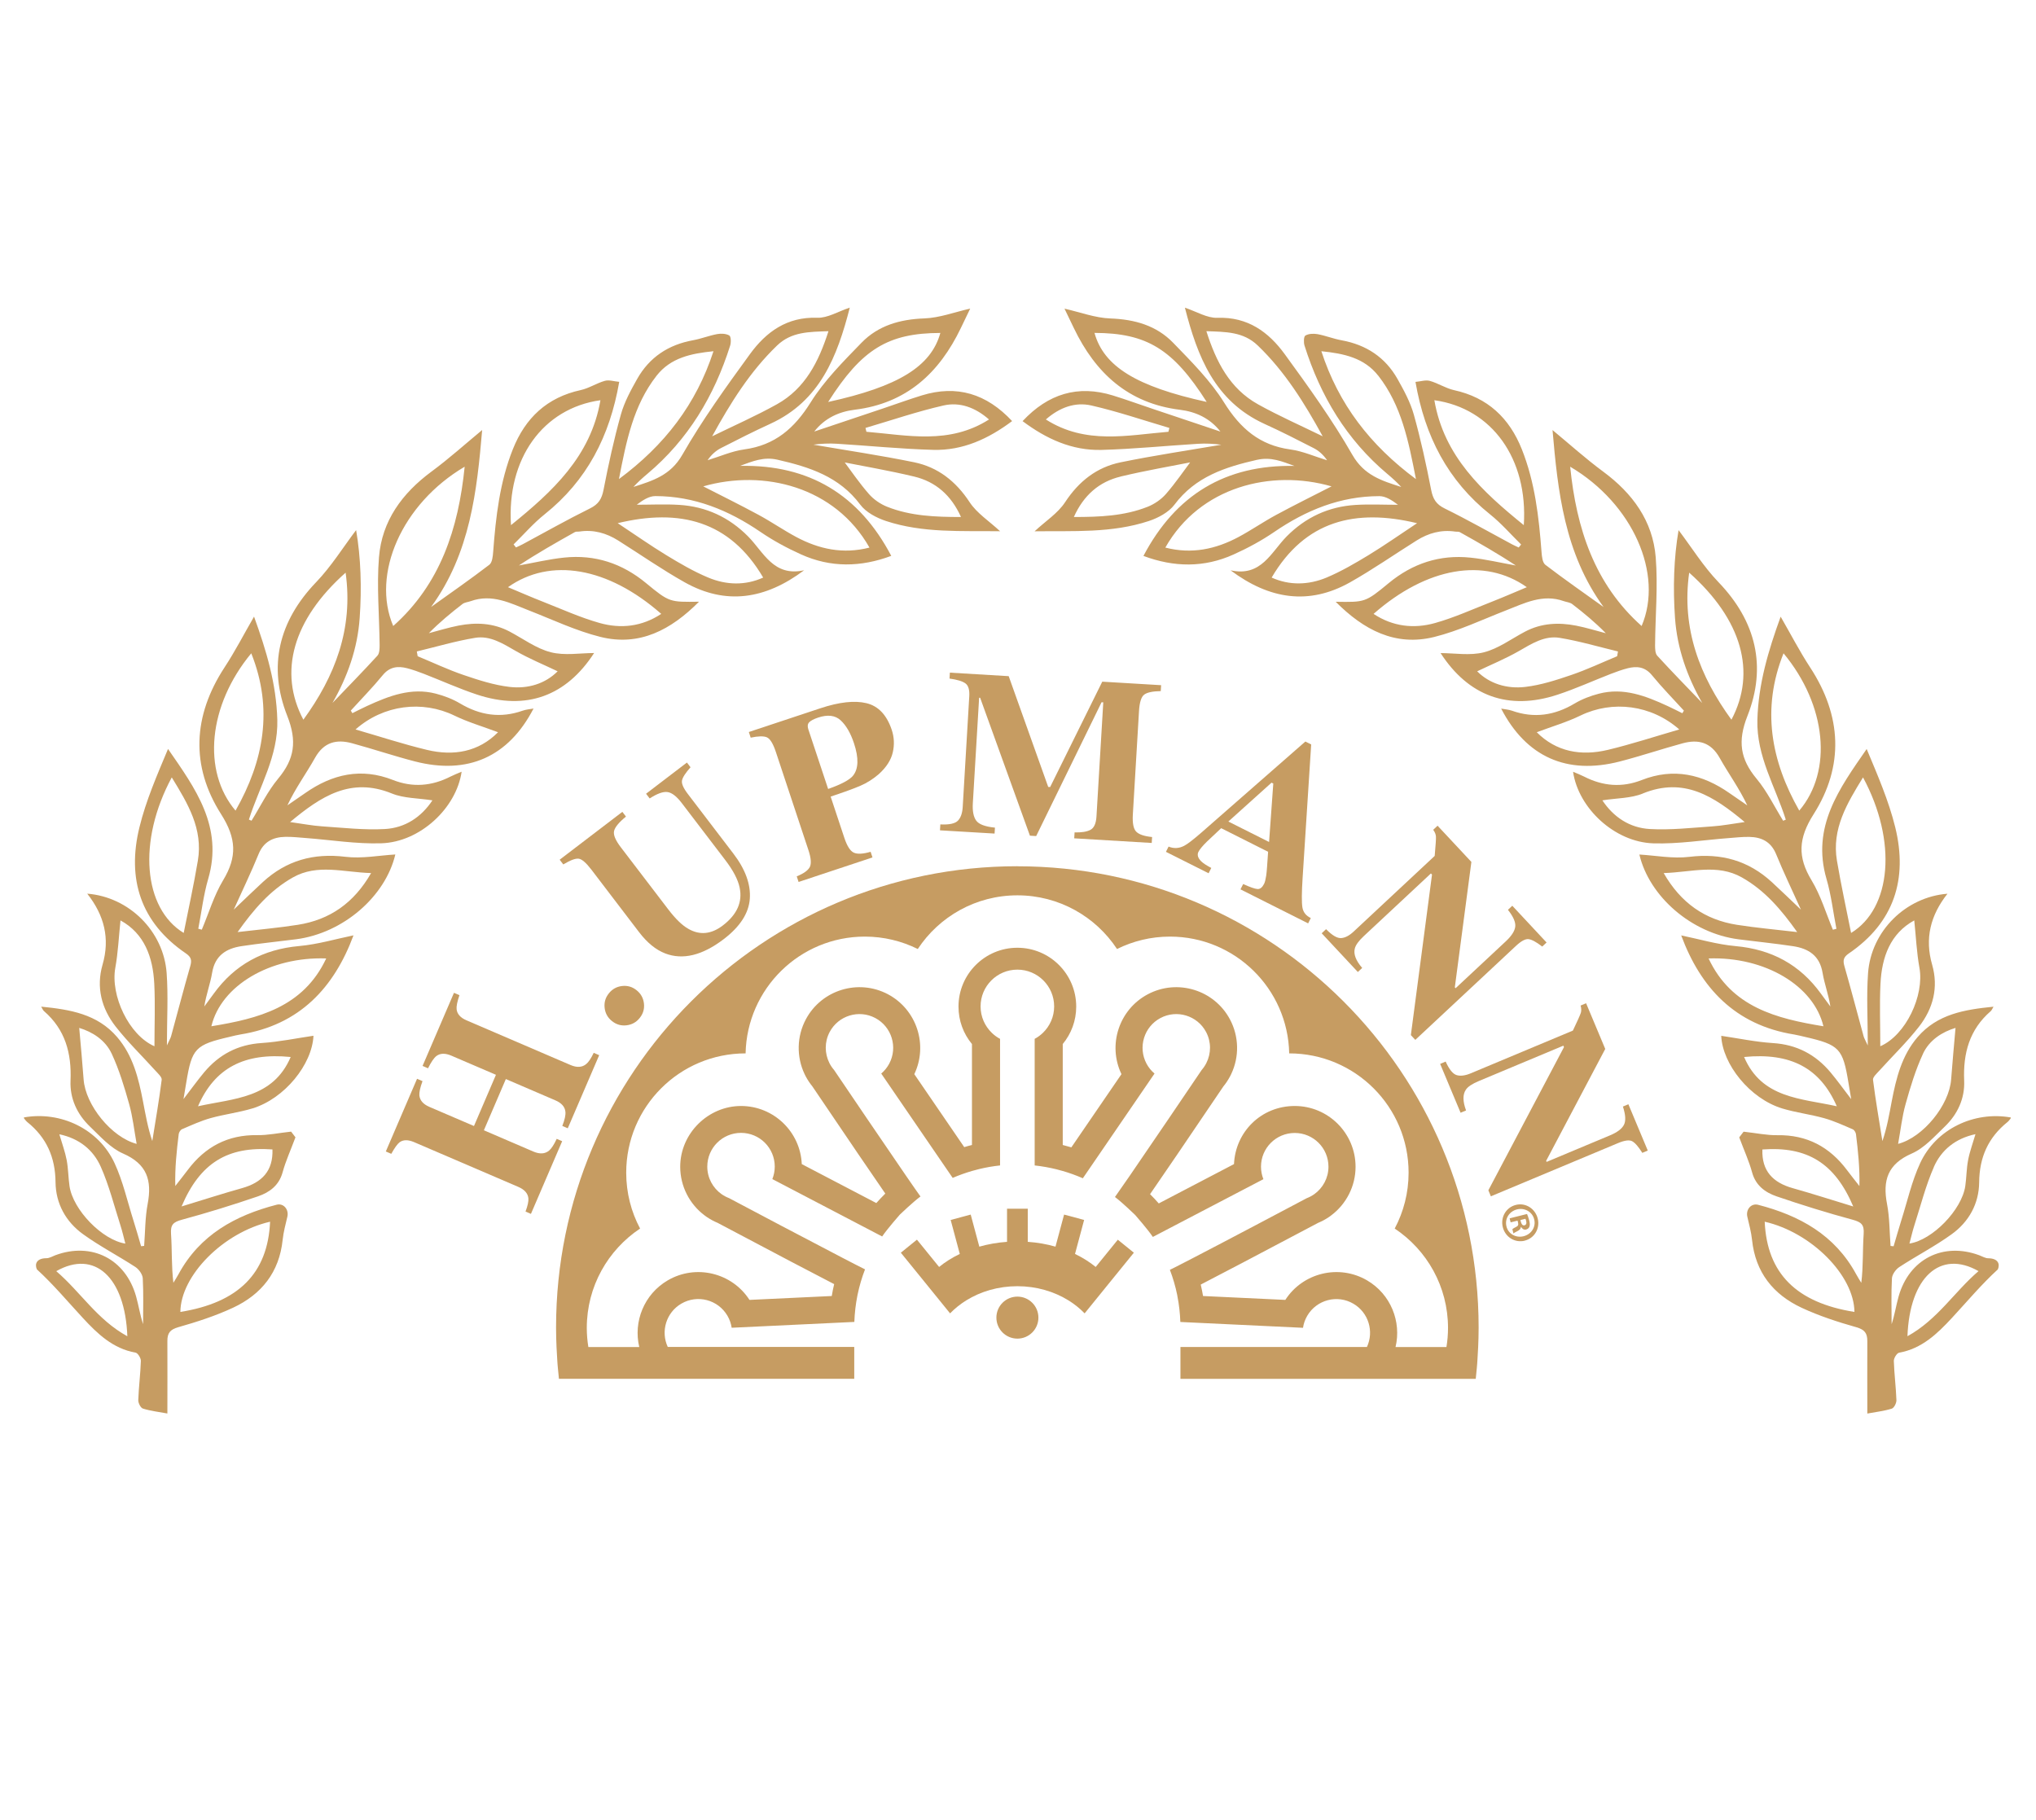 <svg xmlns="http://www.w3.org/2000/svg" id="a" viewBox="0 0 440 393.4"><defs><style>.b{fill:#c69c62;}</style></defs><path class="b" d="M219.87,187.22c-55.06,0-99.7,44.64-99.7,99.7,0,.75.01,1.49.03,2.24.02.66.04,1.32.07,1.97h0c.04.95.1,1.9.16,2.84.02.26.03.51.05.77.03.34.06.69.09,1.03.07.75.13,1.49.22,2.23h63.82v-6.88h-40.3c-1.57-3.37-.34-7.45,2.93-9.36,3.48-2.03,7.94-.86,9.97,2.62.48.82.78,1.7.91,2.59l21.05-1,5.46-.26c.07-1.94.29-3.84.66-5.69.01-.07.02-.13.04-.2.39-1.88.93-3.71,1.61-5.47-.96-.47-2.7-1.37-4.88-2.5-7.45-3.87-20.05-10.53-24.51-12.9-.57-.22-1.11-.5-1.6-.85-.02,0-.02-.01-.02-.01h0c-1.86-1.32-3.08-3.49-3.08-5.95,0-4.03,3.26-7.29,7.29-7.29s7.29,3.26,7.29,7.29c0,.95-.19,1.86-.52,2.7l18.87,9.86,4.86,2.54c1.12-1.65,3.75-4.64,3.75-4.64l.13-.14s2.82-2.7,4.4-3.86c-.64-.89-1.75-2.48-3.12-4.48-4.76-6.92-12.73-18.69-15.55-22.86-.4-.46-.74-.96-1.01-1.5,0-.01-.01-.02-.01-.02h0c-1.02-2.04-1.08-4.53.07-6.7,1.89-3.55,6.31-4.9,9.86-3.01,3.55,1.89,4.9,6.31,3.01,9.86-.45.84-1.04,1.56-1.73,2.14l12.31,17.98,3.13,4.57c1.35-.58,2.75-1.08,4.18-1.5.53-.15,1.06-.29,1.59-.42,1.46-.35,2.95-.61,4.47-.77v-27.36c-.66-.35-1.26-.79-1.79-1.31-1.49-1.44-2.42-3.46-2.42-5.7,0-4.39,3.56-7.95,7.95-7.95s7.95,3.56,7.95,7.95c0,2.24-.93,4.25-2.42,5.7-.53.51-1.13.96-1.79,1.31v27.36c1.59.17,3.14.45,4.66.82.47.12.94.24,1.41.38,1.49.43,2.94.96,4.34,1.57l3.13-4.57,12.36-18.06c-.69-.58-1.28-1.3-1.73-2.14-1.89-3.55-.54-7.97,3.01-9.86,3.55-1.89,7.97-.54,9.86,3.01,1.15,2.17,1.1,4.66.07,6.7h0s0,0-.01.02c-.27.54-.61,1.04-1.01,1.5-2.83,4.19-10.87,16.06-15.62,22.97-1.39,2.02-2.51,3.62-3.12,4.48,1.57,1.17,4.37,3.89,4.37,3.89l.08.09s2.62,2.99,3.74,4.65l4.86-2.54,19.03-9.94c-.33-.84-.52-1.75-.52-2.7,0-4.03,3.26-7.29,7.29-7.29s7.29,3.26,7.29,7.29c0,2.46-1.22,4.63-3.08,5.95h0s0,0-.02.01c-.49.35-1.03.63-1.6.85-4.49,2.38-17.26,9.14-24.69,12.99-2.24,1.16-3.99,2.06-4.88,2.49.66,1.73,1.19,3.53,1.57,5.38.02.1.04.19.05.29.36,1.82.57,3.69.64,5.6l5.46.26,21.05,1c.13-.89.43-1.77.91-2.59,2.03-3.48,6.5-4.65,9.97-2.62,3.28,1.91,4.5,5.99,2.93,9.36h-40.3v6.88h63.82c.08-.74.15-1.48.22-2.23.03-.34.06-.69.09-1.03.02-.26.04-.51.05-.77.07-.94.12-1.89.16-2.84h0s0,0,0,0c.03-.66.05-1.31.07-1.97.02-.74.03-1.49.03-2.24,0-55.06-44.64-99.7-99.7-99.7ZM312.59,291.14h-11c1.31-5.48-1.03-11.42-6.15-14.41-6.09-3.56-13.89-1.65-17.67,4.22l-17.78-.84c-.14-.83-.31-1.66-.5-2.47,4.23-2.18,11.73-6.12,25.37-13.34.82-.34,1.6-.76,2.32-1.25.16-.1.31-.21.46-.33,3.33-2.48,5.31-6.39,5.31-10.54,0-7.24-5.89-13.14-13.14-13.14s-12.82,5.58-13.13,12.56l-16.26,8.5c-.6-.69-1.23-1.36-1.88-2,2.76-3.98,7.49-10.94,15.83-23.27.56-.68,1.05-1.42,1.46-2.2.09-.16.18-.33.25-.5,1.78-3.75,1.68-8.14-.27-11.8-3.4-6.4-11.38-8.83-17.77-5.43-6.23,3.31-8.7,10.96-5.68,17.26l-10.83,15.82c-.61-.18-1.23-.35-1.86-.51v-21.82c1.82-2.2,2.91-5.02,2.91-8.09,0-7.03-5.7-12.72-12.72-12.72s-12.72,5.7-12.72,12.72c0,3.08,1.09,5.9,2.91,8.09v21.82c-.56.14-1.12.29-1.67.46l-10.79-15.77c3.01-6.3.54-13.94-5.68-17.26-6.4-3.4-14.37-.97-17.77,5.43-1.95,3.66-2.04,8.05-.27,11.8.08.17.16.34.25.5.41.78.9,1.51,1.46,2.2,8.25,12.2,12.97,19.14,15.74,23.14-.67.66-1.31,1.34-1.94,2.05l-16.11-8.42c-.3-6.98-6.07-12.56-13.13-12.56s-13.14,5.89-13.14,13.14c0,4.15,1.98,8.07,5.31,10.54.15.11.3.22.46.33.73.49,1.5.91,2.32,1.25,13.43,7.11,20.91,11.05,25.18,13.24-.2.85-.38,1.7-.52,2.57l-17.78.84c-3.78-5.87-11.58-7.78-17.67-4.22-5.11,2.99-7.46,8.92-6.15,14.41h-11c-.22-1.35-.34-2.73-.34-4.13,0-8.97,4.58-16.86,11.52-21.48-1.92-3.6-3-7.71-3-12.08,0-14.24,11.54-25.78,25.79-25.78,0,0,0,0,.01,0,.29-13.99,11.71-25.24,25.77-25.24,4.11,0,7.99.97,11.44,2.68,4.61-6.99,12.53-11.6,21.53-11.6s16.92,4.61,21.53,11.6c3.45-1.71,7.33-2.68,11.44-2.68,14.06,0,25.48,11.25,25.77,25.24,0,0,0,0,.01,0,14.24,0,25.79,11.54,25.79,25.78,0,4.37-1.09,8.48-3,12.08,6.94,4.62,11.52,12.51,11.52,21.48,0,1.41-.12,2.79-.34,4.13Z"></path><circle class="b" cx="219.87" cy="284.78" r="4.54"></circle><path class="b" d="M241.58,267.93l-4.79,5.9c-1.31-1.07-2.82-2.02-4.47-2.81l1.97-7.35-4.33-1.16-1.86,6.93c-1.89-.54-3.9-.9-5.99-1.04v-7.16h-4.48v7.16c-2.1.15-4.11.51-5.99,1.04l-1.86-6.93-4.33,1.16,1.97,7.35c-1.66.79-3.16,1.74-4.47,2.81l-4.79-5.9-3.48,2.82,5.15,6.34,5.49,6.77c1.02-1.05,2.2-2,3.49-2.8,3.11-1.93,6.93-3.07,11.05-3.07s7.94,1.14,11.05,3.07c1.3.8,2.47,1.75,3.49,2.8l5.49-6.77,5.15-6.34-3.48-2.82Z"></path><path class="b" d="M113.58,261.84c.47-1.27.67-2.22.61-2.85-.11-1.07-.84-1.89-2.19-2.47l-22.49-9.66c-1.31-.56-2.36-.56-3.15.02-.47.35-1.07,1.19-1.8,2.5l-1.18-.51,6.75-15.71,1.18.51c-.51,1.39-.73,2.41-.68,3.07.1,1.08.82,1.91,2.16,2.49l9.64,4.14,4.75-11.07-9.64-4.14c-1.34-.57-2.42-.54-3.24.09-.51.39-1.11,1.27-1.8,2.64l-1.18-.51,6.79-15.8,1.18.51c-.48,1.41-.68,2.42-.61,3.04.11,1.03.82,1.83,2.14,2.4l22.49,9.66c1.36.58,2.48.52,3.36-.2.51-.41,1.06-1.22,1.64-2.44l1.18.51-6.79,15.8-1.18-.51c.53-1.35.75-2.37.67-3.07-.11-1.07-.84-1.89-2.17-2.46l-10.7-4.6-4.75,11.07,10.7,4.6c1.38.59,2.51.52,3.39-.21.51-.43,1.06-1.27,1.65-2.54l1.18.51-6.75,15.71-1.18-.51Z"></path><path class="b" d="M130.67,217.85c-.14-1.17.16-2.22.9-3.14.73-.93,1.69-1.46,2.85-1.6,1.17-.14,2.21.16,3.14.9.93.73,1.46,1.69,1.6,2.85.14,1.17-.16,2.22-.9,3.14-.73.93-1.69,1.46-2.85,1.6-1.17.14-2.21-.16-3.14-.9-.93-.73-1.46-1.69-1.6-2.85Z"></path><path class="b" d="M134.5,175.47l.78,1.02c-1.52,1.24-2.37,2.27-2.57,3.1-.2.83.29,2.01,1.46,3.54l10.28,13.46c1.56,2.04,3.01,3.44,4.34,4.18,2.46,1.4,4.93,1.15,7.41-.74,3.09-2.36,4.3-5.09,3.64-8.21-.36-1.72-1.4-3.71-3.13-5.97l-9.38-12.29c-1.1-1.44-2.12-2.23-3.06-2.37-.94-.14-2.23.32-3.87,1.38l-.78-1.02,8.83-6.74.78,1.02c-1.09,1.23-1.71,2.18-1.84,2.85-.14.67.29,1.66,1.28,2.95l9.81,12.85c2.61,3.41,3.79,6.68,3.56,9.79-.23,3.11-2.11,6.02-5.64,8.71-4.62,3.52-8.83,4.55-12.64,3.09-2.02-.78-3.92-2.32-5.68-4.64l-10.26-13.45c-1.15-1.51-2.08-2.31-2.77-2.39-.7-.09-1.8.33-3.32,1.24l-.78-1.02,13.57-10.36Z"></path><path class="b" d="M172.18,189.41c1.54-.63,2.49-1.32,2.84-2.05.35-.73.25-1.95-.32-3.65l-7.04-21.22c-.6-1.8-1.25-2.85-1.95-3.14-.7-.29-1.86-.26-3.48.08l-.4-1.22,15.43-5.12c4.09-1.36,7.42-1.73,9.99-1.11,2.57.62,4.39,2.55,5.47,5.78.52,1.58.6,3.2.22,4.85-.38,1.66-1.39,3.23-3.03,4.71-1.26,1.08-2.59,1.92-4,2.52-1.41.61-3.54,1.38-6.4,2.33l2.97,8.95c.59,1.76,1.27,2.82,2.04,3.17.77.35,1.98.29,3.63-.19l.4,1.22-15.97,5.3-.4-1.22ZM184.35,167.64c1.19-1.47,1.26-3.81.2-7.01-.73-2.19-1.68-3.83-2.86-4.93-1.18-1.1-2.81-1.3-4.88-.61-.95.32-1.6.66-1.94,1.02-.34.36-.4.87-.18,1.53l4.28,12.88c2.84-1,4.64-1.96,5.39-2.88Z"></path><path class="b" d="M203.2,178.18c1.92.1,3.19-.17,3.81-.8.61-.63.96-1.61,1.04-2.94l1.42-23.97c.08-1.37-.19-2.29-.82-2.76-.63-.47-1.78-.82-3.45-1.05l.08-1.28,12.71.76,8.54,23.94.42.02,11.26-22.77,12.72.76-.08,1.28c-1.72.03-2.9.27-3.55.74-.65.46-1.04,1.66-1.15,3.61l-1.33,22.32c-.11,1.86.13,3.09.72,3.7.59.61,1.74,1,3.44,1.17l-.08,1.28-16.75-1,.08-1.28c1.5.04,2.64-.14,3.42-.55.78-.41,1.22-1.37,1.31-2.9l1.47-24.66-.37-.02-14.13,28.92-1.35-.08-10.76-29.81h-.22s-1.36,22.8-1.36,22.8c-.1,1.68.14,2.93.72,3.74.58.81,1.93,1.32,4.06,1.53l-.08,1.28-11.8-.7.08-1.28Z"></path><path class="b" d="M252.53,182.97c1.12.47,2.25.42,3.37-.16.71-.36,1.96-1.32,3.74-2.87l22.46-19.67,1.26.63-1.85,28.79c-.21,3.23-.22,5.37-.05,6.42.17,1.05.78,1.82,1.82,2.31l-.58,1.15-14.62-7.35.58-1.15c1.5.68,2.53,1.04,3.09,1.08.56.04,1.03-.33,1.43-1.11.18-.35.33-.95.46-1.79.07-.5.13-1.11.18-1.84l.23-3.31-10.14-5.1c-1.56,1.46-2.58,2.41-3.04,2.86-.98.96-1.6,1.71-1.87,2.24-.33.65-.13,1.34.59,2.06.43.42,1.16.9,2.18,1.43l-.58,1.15-9.22-4.63.58-1.15ZM274.26,181.98l.91-12.63-.38-.19-9.33,8.4,8.8,4.42Z"></path><path class="b" d="M286.58,200.83c1.32,1.34,2.4,1.98,3.26,1.92.86-.06,1.76-.53,2.71-1.42l17.5-16.34c.21-2.31.3-3.7.27-4.17-.02-.47-.22-.96-.59-1.48l.94-.88,7.31,7.83-3.58,27.11.17.18,10.85-10.13c1.25-1.17,1.93-2.23,2.04-3.18.11-.95-.42-2.16-1.58-3.63l.94-.88,7.41,7.94-.94.88c-1.27-.98-2.25-1.51-2.94-1.6-.69-.09-1.59.39-2.72,1.44l-21.77,20.33-.96-1.03,4.57-34.69-.24-.25-14.48,13.52c-1.14,1.06-1.79,1.97-1.97,2.72-.3,1.2.23,2.6,1.6,4.18l-.94.88-7.81-8.37.94-.88Z"></path><path class="b" d="M312.42,229.44c.77,1.71,1.57,2.69,2.39,2.93.82.24,1.84.11,3.03-.39l22.08-9.24c1-2.09,1.56-3.37,1.71-3.82.14-.45.13-.98-.04-1.59l1.18-.5,4.14,9.88-12.77,24.18.1.23,13.69-5.73c1.58-.66,2.58-1.42,3.02-2.28.44-.86.36-2.17-.22-3.95l1.18-.5,4.19,10.01-1.18.5c-.85-1.36-1.58-2.19-2.2-2.52-.61-.32-1.63-.19-3.05.41l-27.48,11.5-.54-1.3,16.34-30.94-.13-.32-18.28,7.65c-1.43.6-2.37,1.22-2.79,1.87-.7,1.02-.69,2.52.04,4.48l-1.18.5-4.42-10.56,1.18-.5Z"></path><path class="b" d="M159.98,100.69c14.91-.29,25.67,6.24,32.63,19.45-6.6,2.47-13.12,2.57-19.5-.32-3.04-1.37-6.02-2.98-8.77-4.86-6.88-4.7-14.3-7.73-22.72-7.74-1.36,0-2.71.88-4.02,1.87,3.06,0,6.13-.16,9.18.03,5.8.36,10.77,2.66,14.88,6.81,3.39,3.42,5.5,8.79,12.12,7.32-8.39,6.29-16.92,7.6-25.82,2.6-4.93-2.77-9.59-6.02-14.38-9.04-2.55-1.6-5.31-2.38-8.34-1.93-.33.05-.73-.03-1,.12-4.1,2.3-8.19,4.62-12.1,7.21,3.26-.58,6.5-1.36,9.79-1.7,6.64-.69,12.51,1.24,17.69,5.52,5.06,4.18,5.13,4.1,11.44,4.02-6.03,6.07-12.85,9.72-21.32,7.6-5.28-1.32-10.29-3.71-15.39-5.7-4.07-1.59-8.02-3.67-12.6-2.03-.6.22-1.33.26-1.81.63-2.51,1.94-4.96,3.96-7.26,6.3,2.13-.56,4.25-1.22,6.41-1.64,3.79-.74,7.52-.57,11.04,1.29,2.95,1.56,5.76,3.67,8.9,4.47,3.01.77,6.36.17,9.36.17-6.01,9.28-14.64,12.5-25.28,8.99-3.9-1.29-7.66-3-11.5-4.49-1.2-.46-2.41-.9-3.65-1.22-2.02-.51-3.77-.31-5.26,1.52-2.17,2.65-4.58,5.1-6.89,7.64.11.19.22.37.34.56,1.05-.52,2.09-1.06,3.16-1.55,4.73-2.17,9.55-4.06,14.88-2.67,1.8.47,3.62,1.16,5.22,2.11,4.33,2.58,8.78,3.26,13.57,1.56.71-.25,1.49-.3,2.32-.45-5.41,10.44-14.2,14.37-25.63,11.43-4.56-1.18-9.04-2.69-13.59-3.93-3.38-.92-6.1-.24-8,3.15-1.91,3.41-4.25,6.58-5.97,10.27,1.28-.88,2.56-1.75,3.83-2.64,5.86-4.11,12.11-5.55,18.98-2.84,4.27,1.68,8.4,1.32,12.44-.74.75-.38,1.54-.68,2.4-1.05-1.14,7.88-8.99,15.2-17.32,15.47-5.45.18-10.93-.73-16.4-1.14-1.45-.11-2.91-.28-4.37-.25-2.67.05-4.7,1.04-5.8,3.75-1.57,3.85-3.38,7.6-5.36,11.98,2.47-2.34,4.36-4.19,6.3-5.97,5.07-4.65,10.93-6.29,17.82-5.45,3.58.44,7.31-.3,10.8-.5-2.13,9.03-11.21,17.01-21.48,18.33-3.91.5-7.84.89-11.74,1.48-3.32.5-5.75,2.02-6.37,5.75-.4,2.42-1.31,4.76-1.69,7.29.68-.92,1.36-1.83,2.03-2.76,4.56-6.3,10.69-9.6,18.47-10.3,4.02-.36,7.96-1.54,11.74-2.31-4.17,11.24-11.59,19.37-24.43,21.42-.76.12-1.51.32-2.26.5-7.51,1.73-8.23,2.48-9.45,9.9-.17,1.01-.34,2.01-.6,3.57,1.7-2.21,3.01-4.04,4.45-5.77,3.24-3.87,7.3-6.02,12.45-6.35,3.79-.25,7.54-1.04,11.19-1.57-.27,6.14-6.2,13.59-13.21,15.71-2.95.89-6.05,1.26-9.02,2.09-2.12.59-4.14,1.53-6.18,2.4-.33.14-.66.67-.71,1.06-.45,3.65-.84,7.31-.74,11.21.9-1.15,1.81-2.29,2.69-3.46,3.76-5.01,8.65-7.63,15.02-7.53,2.28.04,4.57-.46,7.32-.76.24.32.79,1.03.94,1.23-1.06,2.84-2.12,5.15-2.78,7.57-.78,2.85-2.85,4.34-5.3,5.18-5.43,1.86-10.93,3.56-16.46,5.06-1.85.5-2.49,1.06-2.35,3.07.24,3.47.07,6.98.51,10.56.37-.62.77-1.23,1.11-1.86,4.6-8.49,12.24-12.69,21.2-15.01,1.5-.39,2.68,1.03,2.32,2.58-.39,1.66-.84,3.33-1.02,5.02-.73,6.99-4.57,11.79-10.72,14.66-3.78,1.76-7.82,3.07-11.84,4.21-1.8.51-2.36,1.31-2.35,2.98.03,5.14,0,10.27,0,15.67-1.84-.34-3.61-.54-5.28-1.06-.5-.15-1.03-1.21-1.01-1.83.1-2.83.47-5.65.56-8.47.02-.61-.65-1.7-1.14-1.79-4.91-.87-8.25-4.09-11.41-7.51-3.27-3.53-6.35-7.22-9.93-10.5-.53-1.24.03-2.39,2.07-2.4.65,0,1.3-.41,1.94-.65,7.84-2.9,15.16.81,17.44,8.91.55,1.96.85,3.99,1.51,5.99,0-3.3.11-6.61-.07-9.91-.05-.85-.83-1.94-1.59-2.44-3.73-2.43-7.71-4.49-11.31-7.09-3.72-2.68-5.9-6.61-5.95-11.23-.05-5.38-1.94-9.67-6.11-13.01-.26-.21-.46-.5-.68-.77-.04-.05-.03-.15-.04-.23,7.94-1.41,16.16,2.49,19.58,9.87,1.82,3.93,2.77,8.26,4.09,12.42.58,1.84,1.11,3.7,1.65,5.55.22-.02.44-.05.66-.07.23-3.03.2-6.11.76-9.07.97-5.1-.14-8.64-5.33-10.9-2.71-1.18-4.91-3.69-7.14-5.82-2.78-2.66-4.37-6.08-4.2-9.93.25-5.91-1.14-11.05-5.74-15.03-.24-.2-.35-.55-.6-.96,6.23.62,12.12,1.58,16.4,6.56,3.44,4.01,4.64,8.91,5.6,13.91.55,2.85,1.04,5.72,2.01,8.58.7-4.41,1.47-8.81,2.03-13.24.08-.59-.81-1.37-1.35-1.97-2.87-3.18-5.97-6.18-8.6-9.54-3.05-3.9-4.24-8.48-2.83-13.37,1.64-5.67.38-10.67-3.31-15.35,9.04.71,16.5,8.1,17.16,17.15.36,4.95.06,9.94.06,15.65.5-1.1.78-1.54.91-2.02,1.38-5.04,2.7-10.11,4.14-15.13.36-1.26.21-1.95-.95-2.74-9.8-6.68-12.77-16.09-10.04-27.25,1.41-5.78,3.83-11.32,6.18-16.94,5.91,8.54,11.98,16.81,8.68,28.09-1.02,3.5-1.44,7.18-2.14,10.77.25.07.5.13.76.2,1.51-3.58,2.63-7.39,4.61-10.68,3.05-5.05,2.88-9.06-.44-14.28-6.62-10.41-6.1-21.28.76-31.75,2.28-3.48,4.2-7.21,6.36-10.95,2.65,7.3,4.82,14.52,5.03,22.3.21,7.87-3.88,14.44-6.14,21.57.19.08.38.16.57.24,1.89-3.05,3.48-6.36,5.75-9.09,3.55-4.26,4.12-8.11,1.97-13.56-4.21-10.67-1.87-20.46,6.25-28.91,3.27-3.41,5.81-7.52,8.63-11.25,1.03,5.98,1.23,12.5.77,19.01-.46,6.56-2.61,12.64-5.88,18.35,3.25-3.39,6.54-6.75,9.71-10.21.46-.5.48-1.52.48-2.29-.06-6.33-.65-12.7-.14-18.98.63-7.87,5.01-13.84,11.34-18.52,3.82-2.82,7.36-6.01,10.96-8.99-1.13,13.11-2.55,26.62-11.04,38.25,4.22-3.02,8.48-5.98,12.59-9.13.63-.48.76-1.83.83-2.8.57-7.55,1.41-15.04,4.25-22.16,2.7-6.78,7.39-11.2,14.66-12.79,1.8-.39,3.44-1.5,5.23-2,.9-.25,1.97.12,3.1.22-2.04,11.79-7,21.34-16.11,28.62-2.43,1.94-4.49,4.33-6.72,6.52.17.22.35.44.52.65.48-.23.98-.43,1.45-.69,4.84-2.6,9.62-5.31,14.54-7.74,1.85-.91,2.55-2.06,2.93-4.02,1.06-5.47,2.25-10.92,3.75-16.28.75-2.69,2.14-5.24,3.52-7.69,2.65-4.69,6.76-7.4,12.07-8.36,1.76-.32,3.45-1,5.21-1.33.85-.16,1.92-.11,2.63.3.37.22.4,1.49.19,2.17-3.43,10.87-9.08,20.33-17.9,27.74-1.05.88-2.06,1.79-3,2.82,4.15-1.34,7.99-2.47,10.55-6.93,4.34-7.57,9.48-14.71,14.63-21.78,3.49-4.79,8-8.09,14.55-7.85,2.22.08,4.49-1.36,7.02-2.19-2.71,10.55-6.42,20.19-17.2,25.12-3.58,1.64-7.1,3.42-10.61,5.22-1.12.57-2.1,1.43-2.92,2.64,2.64-.8,5.24-1.97,7.94-2.34,6.64-.91,10.83-4.56,14.33-10.16,2.96-4.74,7.06-8.84,10.99-12.89,3.62-3.73,8.32-5.07,13.57-5.26,3.31-.12,6.58-1.37,9.92-2.12-.54,1.13-1.28,2.66-2.01,4.18-4.68,9.75-11.76,16.31-22.97,17.68-3.33.41-6.43,1.78-8.72,4.71,4.98-1.67,9.96-3.33,14.93-5.01,2.76-.93,5.5-1.93,8.29-2.79,7.6-2.35,14.02-.37,19.54,5.54-5.09,3.82-10.66,6.4-17.05,6.22-6.94-.19-13.87-.89-20.81-1.32-1.72-.11-3.46-.02-5.09.2,7.26,1.25,14.55,2.32,21.76,3.8,5.16,1.06,9.03,4.1,12,8.62,1.57,2.4,4.22,4.08,6.59,6.29-8.35-.11-16.67.43-24.68-2.22-2.04-.68-4.31-1.88-5.54-3.53-4.53-6.07-10.97-8.13-17.89-9.71-3.01-.69-5.42.36-8.06,1.32ZM100.42,100.87c-13.57,8-20.22,23.21-15.44,34.43,10.17-9.05,14.09-21.04,15.44-34.43ZM187.9,118.35c-7.45-13.15-22.84-16.99-35.92-13.23,3.77,1.93,7.89,3.96,11.94,6.15,2.78,1.5,5.4,3.32,8.19,4.81,4.9,2.61,10.07,3.74,15.79,2.27ZM39.7,201.64c1.02-5.14,2.18-10.37,3.06-15.63,1.15-6.85-2.17-12.33-5.64-17.99-7.44,13.81-6.14,28.3,2.58,33.62ZM54.3,141.2c-9.32,11.24-10.65,25.47-3.4,34,6.09-10.71,8.21-21.96,3.4-34ZM133.5,113.08c3.69,2.44,7.02,4.79,10.5,6.91,2.91,1.77,5.89,3.52,9.03,4.83,3.95,1.66,8.06,1.75,11.9.01-7.23-12.3-18.07-14.97-31.43-11.76ZM142.9,132.68c-11.53-10.13-23.99-12.25-33.12-5.77,2.49,1.04,5,2.14,7.55,3.14,4.07,1.6,8.07,3.42,12.26,4.6,4.58,1.29,9.14.79,13.31-1.97ZM110.43,113.5c8.93-7.23,17.25-14.83,19.33-27-12.46,1.75-20.27,12.69-19.33,27ZM133.75,103.55c9.89-7.33,16.71-16.19,20.44-27.64-4.85.49-9.26,1.41-12.3,5.3-5.02,6.43-6.54,14.13-8.13,22.34ZM153.9,94.3c4.67-2.29,9.45-4.39,13.99-6.92,6.12-3.41,9.04-9.21,11.15-15.8-4.17.15-7.99.1-11.1,3.09-5.87,5.64-10.1,12.47-14.04,19.63ZM80.2,188.7c-5.99-.17-11.59-2.06-16.9.94-4.94,2.79-8.49,6.93-11.95,11.81,4.69-.55,8.88-.92,13.02-1.57,6.92-1.09,12.13-4.72,15.83-11.18ZM74.69,123.77c-11.4,10.14-14.58,21.5-9.13,31.78,6.82-9.36,10.83-19.64,9.13-31.78ZM107.63,158.26c-3.26-1.23-6.47-2.16-9.43-3.6-6.93-3.36-15.32-2.34-21.37,3,5.22,1.51,10.27,3.17,15.43,4.41,5.82,1.4,11.19.42,15.37-3.81ZM90.08,140.8c.06.34.12.69.18,1.03,3.31,1.37,6.55,2.91,9.93,4.06,3.22,1.1,6.54,2.17,9.89,2.57,4.06.49,7.81-.73,10.43-3.37-3.08-1.47-6.15-2.73-8.99-4.36-2.8-1.6-5.58-3.42-8.86-2.87-4.24.7-8.39,1.94-12.58,2.94ZM62.69,177.67c2.68.37,4.79.79,6.92.93,4.52.3,9.07.83,13.56.58,4.39-.24,7.89-2.59,10.28-6.2-3.1-.49-6.16-.42-8.76-1.48-8.86-3.61-15.31.58-22.01,6.18ZM58.37,264.05c-10.13,2.33-19.33,11.65-19.39,19.5,12.54-2.01,18.89-8.33,19.39-19.5ZM70.5,207.15c-12.16-.42-22.73,5.88-24.82,14.66,10.12-1.66,19.85-4.08,24.82-14.66ZM26.04,198.93c-.37,3.51-.52,6.92-1.12,10.24-1.08,5.99,2.93,14.55,8.46,16.96,0-4.6.18-9.06-.04-13.5-.29-5.8-2.15-10.88-7.3-13.7ZM17.12,222.16c.33,3.77.68,7.45.95,11.14.4,5.53,6.03,12.51,11.46,13.93-.53-2.93-.84-5.84-1.62-8.61-1.03-3.68-2.15-7.38-3.75-10.84-1.4-3.02-4.2-4.76-7.05-5.62ZM178.97,86.88c15.2-3.33,22.24-7.68,24.25-14.92-11.3.03-16.96,3.48-24.25,14.92ZM182.55,99.94c1.35,1.8,3.14,4.44,5.23,6.83,1.03,1.18,2.49,2.18,3.95,2.76,5.07,2.01,10.42,2.21,15.95,2.21-2.11-4.7-5.47-7.63-10.12-8.74-5.48-1.31-11.05-2.26-15-3.05ZM12.82,245.14c.6,2.05,1.25,3.79,1.59,5.59.35,1.84.34,3.75.61,5.61.75,5.17,7.1,11.68,12.07,12.44-.35-1.32-.65-2.66-1.07-3.96-1.35-4.22-2.44-8.57-4.22-12.6-1.62-3.68-4.66-6.16-8.99-7.07ZM39.24,260.75c4.59-1.4,8.81-2.76,13.08-3.96,4.28-1.2,6.73-3.72,6.56-8.36-9.68-.71-15.64,2.9-19.64,12.32ZM213.73,90.66c-2.98-2.62-6.34-3.82-9.84-3.02-5.69,1.3-11.24,3.2-16.85,4.85l.2.83c8.88.74,17.88,2.83,26.5-2.66ZM62.82,228.45c-10.05-.99-16.43,2.38-20.03,10.65,7.72-1.72,16.19-1.67,20.03-10.65ZM27.52,288.81c-.48-12.77-7.08-18.78-15.36-14.07,5.22,4.47,8.86,10.51,15.36,14.07Z"></path><path class="b" d="M271.7,99.37c-6.92,1.58-13.35,3.64-17.89,9.71-1.24,1.65-3.51,2.86-5.54,3.53-8.01,2.65-16.33,2.11-24.68,2.22,2.37-2.21,5.02-3.89,6.59-6.29,2.97-4.52,6.83-7.56,12-8.62,7.21-1.48,14.5-2.56,21.76-3.8-1.63-.22-3.36-.31-5.09-.2-6.94.43-13.87,1.13-20.81,1.32-6.39.17-11.96-2.41-17.05-6.22,5.52-5.91,11.94-7.89,19.54-5.54,2.78.86,5.52,1.86,8.29,2.79,4.98,1.67,9.95,3.34,14.93,5.01-2.29-2.93-5.39-4.3-8.72-4.71-11.2-1.38-18.29-7.93-22.97-17.68-.73-1.53-1.47-3.05-2.01-4.18,3.34.75,6.61,2,9.92,2.12,5.25.19,9.95,1.52,13.57,5.26,3.93,4.06,8.03,8.15,10.99,12.89,3.5,5.6,7.68,9.26,14.33,10.16,2.7.37,5.3,1.54,7.94,2.34-.83-1.21-1.8-2.07-2.92-2.64-3.5-1.8-7.02-3.59-10.61-5.22-10.78-4.93-14.49-14.57-17.2-25.12,2.52.84,4.8,2.27,7.02,2.19,6.55-.24,11.06,3.06,14.55,7.85,5.15,7.07,10.29,14.21,14.63,21.78,2.56,4.46,6.4,5.59,10.55,6.93-.93-1.03-1.95-1.94-3-2.82-8.82-7.41-14.47-16.86-17.9-27.74-.21-.67-.18-1.95.19-2.17.7-.41,1.77-.45,2.63-.3,1.76.33,3.45,1.01,5.21,1.33,5.31.97,9.42,3.67,12.07,8.36,1.38,2.45,2.77,5.01,3.52,7.69,1.5,5.36,2.69,10.82,3.75,16.28.38,1.96,1.07,3.11,2.93,4.02,4.92,2.42,9.7,5.14,14.54,7.74.47.25.96.46,1.45.69.17-.22.35-.44.52-.65-2.23-2.19-4.29-4.58-6.72-6.52-9.11-7.28-14.07-16.83-16.11-28.62,1.13-.1,2.2-.47,3.1-.22,1.79.5,3.43,1.6,5.23,2,7.27,1.59,11.96,6.01,14.66,12.79,2.83,7.12,3.68,14.61,4.25,22.16.07.97.2,2.32.83,2.8,4.12,3.15,8.38,6.11,12.59,9.13-8.49-11.63-9.91-25.14-11.04-38.25,3.6,2.97,7.14,6.17,10.96,8.99,6.33,4.68,10.71,10.64,11.34,18.52.5,6.28-.09,12.65-.14,18.98,0,.78.02,1.79.48,2.29,3.17,3.46,6.46,6.82,9.71,10.21-3.26-5.71-5.41-11.79-5.88-18.35-.46-6.52-.26-13.03.77-19.01,2.82,3.73,5.36,7.84,8.63,11.25,8.12,8.45,10.46,18.24,6.25,28.91-2.15,5.45-1.57,9.3,1.97,13.56,2.28,2.73,3.86,6.04,5.75,9.09.19-.08.38-.16.57-.24-2.26-7.13-6.35-13.7-6.14-21.57.21-7.78,2.38-15.01,5.03-22.3,2.16,3.74,4.08,7.46,6.36,10.95,6.86,10.47,7.37,21.34.76,31.75-3.32,5.22-3.49,9.24-.44,14.28,1.99,3.29,3.11,7.1,4.61,10.68.25-.07.5-.13.76-.2-.7-3.6-1.12-7.27-2.14-10.77-3.29-11.28,2.77-19.55,8.68-28.09,2.35,5.63,4.76,11.16,6.18,16.94,2.73,11.16-.24,20.57-10.04,27.25-1.15.79-1.31,1.48-.95,2.74,1.44,5.03,2.76,10.09,4.14,15.13.13.48.41.92.91,2.02,0-5.71-.3-10.7.06-15.65.66-9.06,8.12-16.44,17.16-17.15-3.69,4.68-4.94,9.68-3.31,15.35,1.41,4.89.21,9.47-2.83,13.37-2.63,3.37-5.73,6.36-8.6,9.54-.54.6-1.42,1.38-1.35,1.97.56,4.43,1.33,8.83,2.03,13.24.98-2.86,1.47-5.72,2.01-8.58.96-5,2.16-9.91,5.6-13.91,4.28-4.98,10.17-5.94,16.4-6.56-.25.41-.37.75-.6.96-4.61,3.99-5.99,9.12-5.74,15.03.16,3.85-1.42,7.26-4.2,9.93-2.22,2.13-4.42,4.64-7.14,5.82-5.19,2.27-6.31,5.8-5.33,10.9.57,2.96.53,6.04.76,9.07.22.02.44.05.66.07.55-1.85,1.07-3.71,1.65-5.55,1.32-4.16,2.27-8.49,4.09-12.42,3.42-7.38,11.64-11.28,19.58-9.87-.01.08,0,.18-.04.23-.22.27-.41.56-.68.77-4.16,3.34-6.06,7.63-6.11,13.01-.04,4.62-2.22,8.55-5.95,11.23-3.6,2.6-7.59,4.66-11.31,7.09-.76.5-1.54,1.58-1.59,2.44-.18,3.29-.07,6.6-.07,9.91.66-2,.96-4.03,1.51-5.99,2.29-8.1,9.6-11.81,17.44-8.91.64.24,1.29.65,1.94.65,2.04.02,2.6,1.16,2.07,2.4-3.58,3.28-6.66,6.97-9.93,10.5-3.16,3.41-6.5,6.63-11.41,7.51-.49.09-1.16,1.18-1.14,1.79.09,2.83.46,5.65.56,8.47.02.62-.51,1.68-1.01,1.83-1.67.52-3.44.72-5.28,1.06,0-5.4-.02-10.53,0-15.67,0-1.66-.54-2.46-2.35-2.98-4.03-1.14-8.06-2.45-11.84-4.21-6.15-2.87-9.99-7.67-10.72-14.66-.18-1.69-.63-3.36-1.02-5.02-.36-1.54.81-2.96,2.32-2.58,8.96,2.32,16.6,6.51,21.2,15.01.34.64.74,1.24,1.11,1.86.44-3.59.27-7.09.51-10.56.14-2.01-.5-2.56-2.35-3.07-5.54-1.5-11.03-3.2-16.46-5.06-2.45-.84-4.52-2.33-5.3-5.18-.66-2.42-1.72-4.73-2.78-7.57.15-.2.7-.91.94-1.23,2.75.3,5.04.8,7.32.76,6.37-.1,11.26,2.52,15.02,7.53.88,1.17,1.79,2.31,2.69,3.46.1-3.9-.29-7.56-.74-11.21-.05-.39-.37-.92-.71-1.06-2.03-.87-4.06-1.81-6.18-2.4-2.97-.83-6.07-1.2-9.02-2.09-7.02-2.12-12.94-9.57-13.21-15.71,3.66.53,7.41,1.33,11.19,1.57,5.15.33,9.21,2.48,12.45,6.35,1.44,1.72,2.75,3.56,4.45,5.77-.26-1.56-.43-2.56-.6-3.57-1.22-7.42-1.94-8.17-9.45-9.9-.75-.17-1.5-.37-2.26-.5-12.84-2.05-20.27-10.18-24.43-21.42,3.78.77,7.72,1.95,11.74,2.31,7.78.7,13.91,3.99,18.47,10.3.67.92,1.35,1.84,2.03,2.76-.38-2.53-1.29-4.87-1.69-7.29-.62-3.73-3.06-5.25-6.37-5.75-3.9-.59-7.83-.98-11.74-1.48-10.27-1.31-19.35-9.3-21.48-18.33,3.48.2,7.21.94,10.8.5,6.88-.84,12.75.8,17.82,5.45,1.94,1.78,3.83,3.63,6.3,5.97-1.98-4.38-3.79-8.13-5.36-11.98-1.11-2.71-3.14-3.7-5.8-3.75-1.45-.03-2.91.14-4.37.25-5.47.41-10.95,1.31-16.4,1.14-8.33-.27-16.18-7.59-17.32-15.47.86.37,1.65.67,2.4,1.05,4.04,2.06,8.17,2.42,12.44.74,6.87-2.7,13.13-1.26,18.98,2.84,1.27.89,2.56,1.76,3.83,2.64-1.73-3.69-4.06-6.86-5.97-10.27-1.9-3.39-4.62-4.07-8-3.15-4.55,1.24-9.02,2.75-13.59,3.93-11.43,2.95-20.22-.99-25.63-11.43.83.16,1.61.2,2.32.45,4.79,1.7,9.24,1.03,13.57-1.56,1.6-.95,3.41-1.64,5.22-2.11,5.34-1.4,10.15.49,14.88,2.67,1.07.49,2.11,1.03,3.16,1.55.11-.19.22-.37.34-.56-2.31-2.54-4.72-4.99-6.89-7.64-1.5-1.83-3.25-2.03-5.26-1.52-1.24.32-2.46.76-3.65,1.22-3.84,1.49-7.6,3.21-11.5,4.49-10.64,3.51-19.27.29-25.28-8.99,3,0,6.36.6,9.36-.17,3.14-.8,5.95-2.92,8.9-4.47,3.51-1.85,7.24-2.03,11.04-1.29,2.16.42,4.27,1.09,6.41,1.64-2.3-2.35-4.75-4.37-7.26-6.3-.48-.37-1.2-.42-1.81-.63-4.58-1.64-8.53.45-12.6,2.03-5.1,1.99-10.11,4.38-15.39,5.7-8.47,2.11-15.29-1.54-21.32-7.6,6.31.09,6.38.17,11.44-4.02,5.18-4.28,11.05-6.21,17.69-5.52,3.29.34,6.53,1.12,9.79,1.7-3.91-2.59-7.99-4.92-12.1-7.21-.27-.15-.67-.07-1-.12-3.04-.45-5.79.33-8.34,1.93-4.8,3.01-9.45,6.26-14.38,9.04-8.9,5-17.43,3.68-25.82-2.6,6.63,1.47,8.74-3.9,12.12-7.32,4.11-4.15,9.08-6.45,14.88-6.81,3.05-.19,6.12-.03,9.18-.03-1.3-.99-2.66-1.87-4.02-1.87-8.42,0-15.83,3.03-22.72,7.74-2.75,1.88-5.73,3.49-8.77,4.86-6.39,2.89-12.9,2.79-19.5.32,6.96-13.21,17.73-19.74,32.63-19.45-2.64-.96-5.05-2-8.06-1.32ZM354.77,135.3c4.78-11.21-1.87-26.42-15.44-34.43,1.35,13.38,5.27,25.37,15.44,34.43ZM267.63,116.08c2.79-1.49,5.41-3.31,8.19-4.81,4.04-2.18,8.17-4.22,11.94-6.15-13.07-3.76-28.47.08-35.92,13.23,5.72,1.47,10.89.34,15.79-2.27ZM402.62,168.02c-3.47,5.65-6.79,11.13-5.64,17.99.89,5.27,2.04,10.49,3.06,15.63,8.72-5.32,10.02-19.81,2.58-33.62ZM388.84,175.2c7.25-8.53,5.93-22.76-3.4-34-4.82,12.04-2.69,23.29,3.4,34ZM274.81,124.83c3.84,1.73,7.95,1.64,11.9-.01,3.13-1.32,6.11-3.06,9.03-4.83,3.48-2.12,6.81-4.47,10.5-6.91-13.36-3.22-24.2-.55-31.43,11.76ZM310.15,134.65c4.19-1.18,8.19-3.01,12.26-4.6,2.55-1,5.06-2.1,7.55-3.14-9.13-6.47-21.59-4.35-33.12,5.77,4.17,2.76,8.73,3.26,13.31,1.97ZM309.98,86.5c2.08,12.17,10.41,19.77,19.33,27,.94-14.31-6.87-25.26-19.33-27ZM297.86,81.21c-3.04-3.89-7.45-4.8-12.3-5.3,3.72,11.45,10.55,20.31,20.44,27.64-1.6-8.21-3.12-15.92-8.13-22.34ZM271.81,74.67c-3.11-2.99-6.93-2.94-11.1-3.09,2.1,6.59,5.03,12.39,11.15,15.8,4.54,2.53,9.32,4.63,13.99,6.92-3.93-7.16-8.16-13.99-14.04-19.63ZM375.37,199.88c4.14.65,8.33,1.02,13.02,1.57-3.46-4.87-7.01-9.02-11.95-11.81-5.32-3-10.91-1.12-16.9-.94,3.7,6.46,8.91,10.09,15.83,11.18ZM374.18,155.55c5.45-10.28,2.27-21.64-9.13-31.78-1.7,12.14,2.32,22.42,9.13,31.78ZM347.48,162.07c5.16-1.24,10.21-2.9,15.43-4.41-6.05-5.34-14.45-6.36-21.37-3-2.96,1.44-6.16,2.37-9.43,3.6,4.19,4.22,9.56,5.2,15.37,3.81ZM337.08,137.86c-3.29-.54-6.07,1.27-8.86,2.87-2.85,1.63-5.91,2.89-8.99,4.36,2.62,2.64,6.38,3.86,10.43,3.37,3.36-.4,6.67-1.47,9.89-2.57,3.38-1.15,6.63-2.69,9.93-4.06.06-.34.12-.69.18-1.03-4.19-1.01-8.34-2.24-12.58-2.94ZM355.05,171.5c-2.6,1.06-5.66.99-8.76,1.48,2.39,3.61,5.9,5.96,10.28,6.2,4.5.25,9.05-.27,13.56-.58,2.13-.14,4.24-.56,6.92-.93-6.7-5.59-13.14-9.78-22.01-6.18ZM400.76,283.55c-.06-7.85-9.26-17.18-19.39-19.5.5,11.17,6.85,17.5,19.39,19.5ZM394.06,221.81c-2.09-8.78-12.66-15.08-24.82-14.66,4.97,10.58,14.7,13,24.82,14.66ZM406.39,212.63c-.22,4.44-.04,8.9-.04,13.5,5.53-2.41,9.54-10.97,8.46-16.96-.6-3.32-.75-6.73-1.12-10.24-5.16,2.82-7.02,7.9-7.3,13.7ZM415.57,227.78c-1.6,3.45-2.72,7.16-3.75,10.84-.78,2.78-1.08,5.68-1.62,8.61,5.43-1.42,11.06-8.4,11.46-13.93.27-3.69.63-7.38.95-11.14-2.85.86-5.65,2.6-7.05,5.62ZM236.53,71.95c2.01,7.24,9.04,11.59,24.25,14.92-7.29-11.44-12.95-14.89-24.25-14.92ZM242.19,103c-4.65,1.11-8.01,4.04-10.12,8.74,5.53,0,10.88-.2,15.95-2.21,1.46-.58,2.92-1.58,3.95-2.76,2.08-2.39,3.87-5.03,5.23-6.83-3.96.79-9.52,1.74-15,3.05ZM417.94,252.21c-1.78,4.04-2.86,8.38-4.22,12.6-.42,1.3-.71,2.64-1.07,3.96,4.97-.76,11.32-7.27,12.07-12.44.27-1.86.25-3.77.61-5.61.34-1.8.99-3.54,1.59-5.59-4.32.92-7.36,3.4-8.99,7.07ZM380.87,248.44c-.17,4.64,2.28,7.16,6.56,8.36,4.27,1.2,8.48,2.56,13.08,3.96-4-9.41-9.96-13.03-19.64-12.32ZM252.51,93.32l.2-.83c-5.61-1.65-11.16-3.55-16.85-4.85-3.5-.8-6.86.41-9.84,3.02,8.61,5.49,17.62,3.4,26.5,2.66ZM396.95,239.1c-3.6-8.27-9.98-11.64-20.03-10.65,3.84,8.98,12.31,8.93,20.03,10.65ZM427.58,274.73c-8.28-4.7-14.88,1.31-15.36,14.07,6.5-3.57,10.14-9.61,15.36-14.07Z"></path><path class="b" d="M329.52,268.15c-2.11.53-4.21-.75-4.75-2.91-.54-2.15.7-4.29,2.82-4.82,2.1-.53,4.18.78,4.73,2.95.53,2.13-.69,4.24-2.8,4.77M327.84,261.39c-1.67.42-2.69,2.01-2.28,3.68.39,1.63,2.05,2.53,3.7,2.12,1.67-.42,2.72-2,2.29-3.66-.4-1.63-2.07-2.55-3.72-2.14M326.46,264.19l-.21-.87,3.76-.94c.13.33.32.8.47,1.41.18.72.15,1.07.03,1.36-.11.28-.34.49-.71.59-.45.11-.84-.15-1.08-.56h-.04c-.04.41-.28.67-.76.91-.55.26-.73.4-.85.5l-.23-.91c.11-.15.42-.3.85-.53.37-.17.5-.44.37-.92l-.1-.41-1.5.37ZM328.58,263.69l.1.41c.13.48.38.83.77.73.34-.08.51-.39.37-.94-.05-.23-.12-.39-.17-.47l-1.08.27Z"></path></svg>